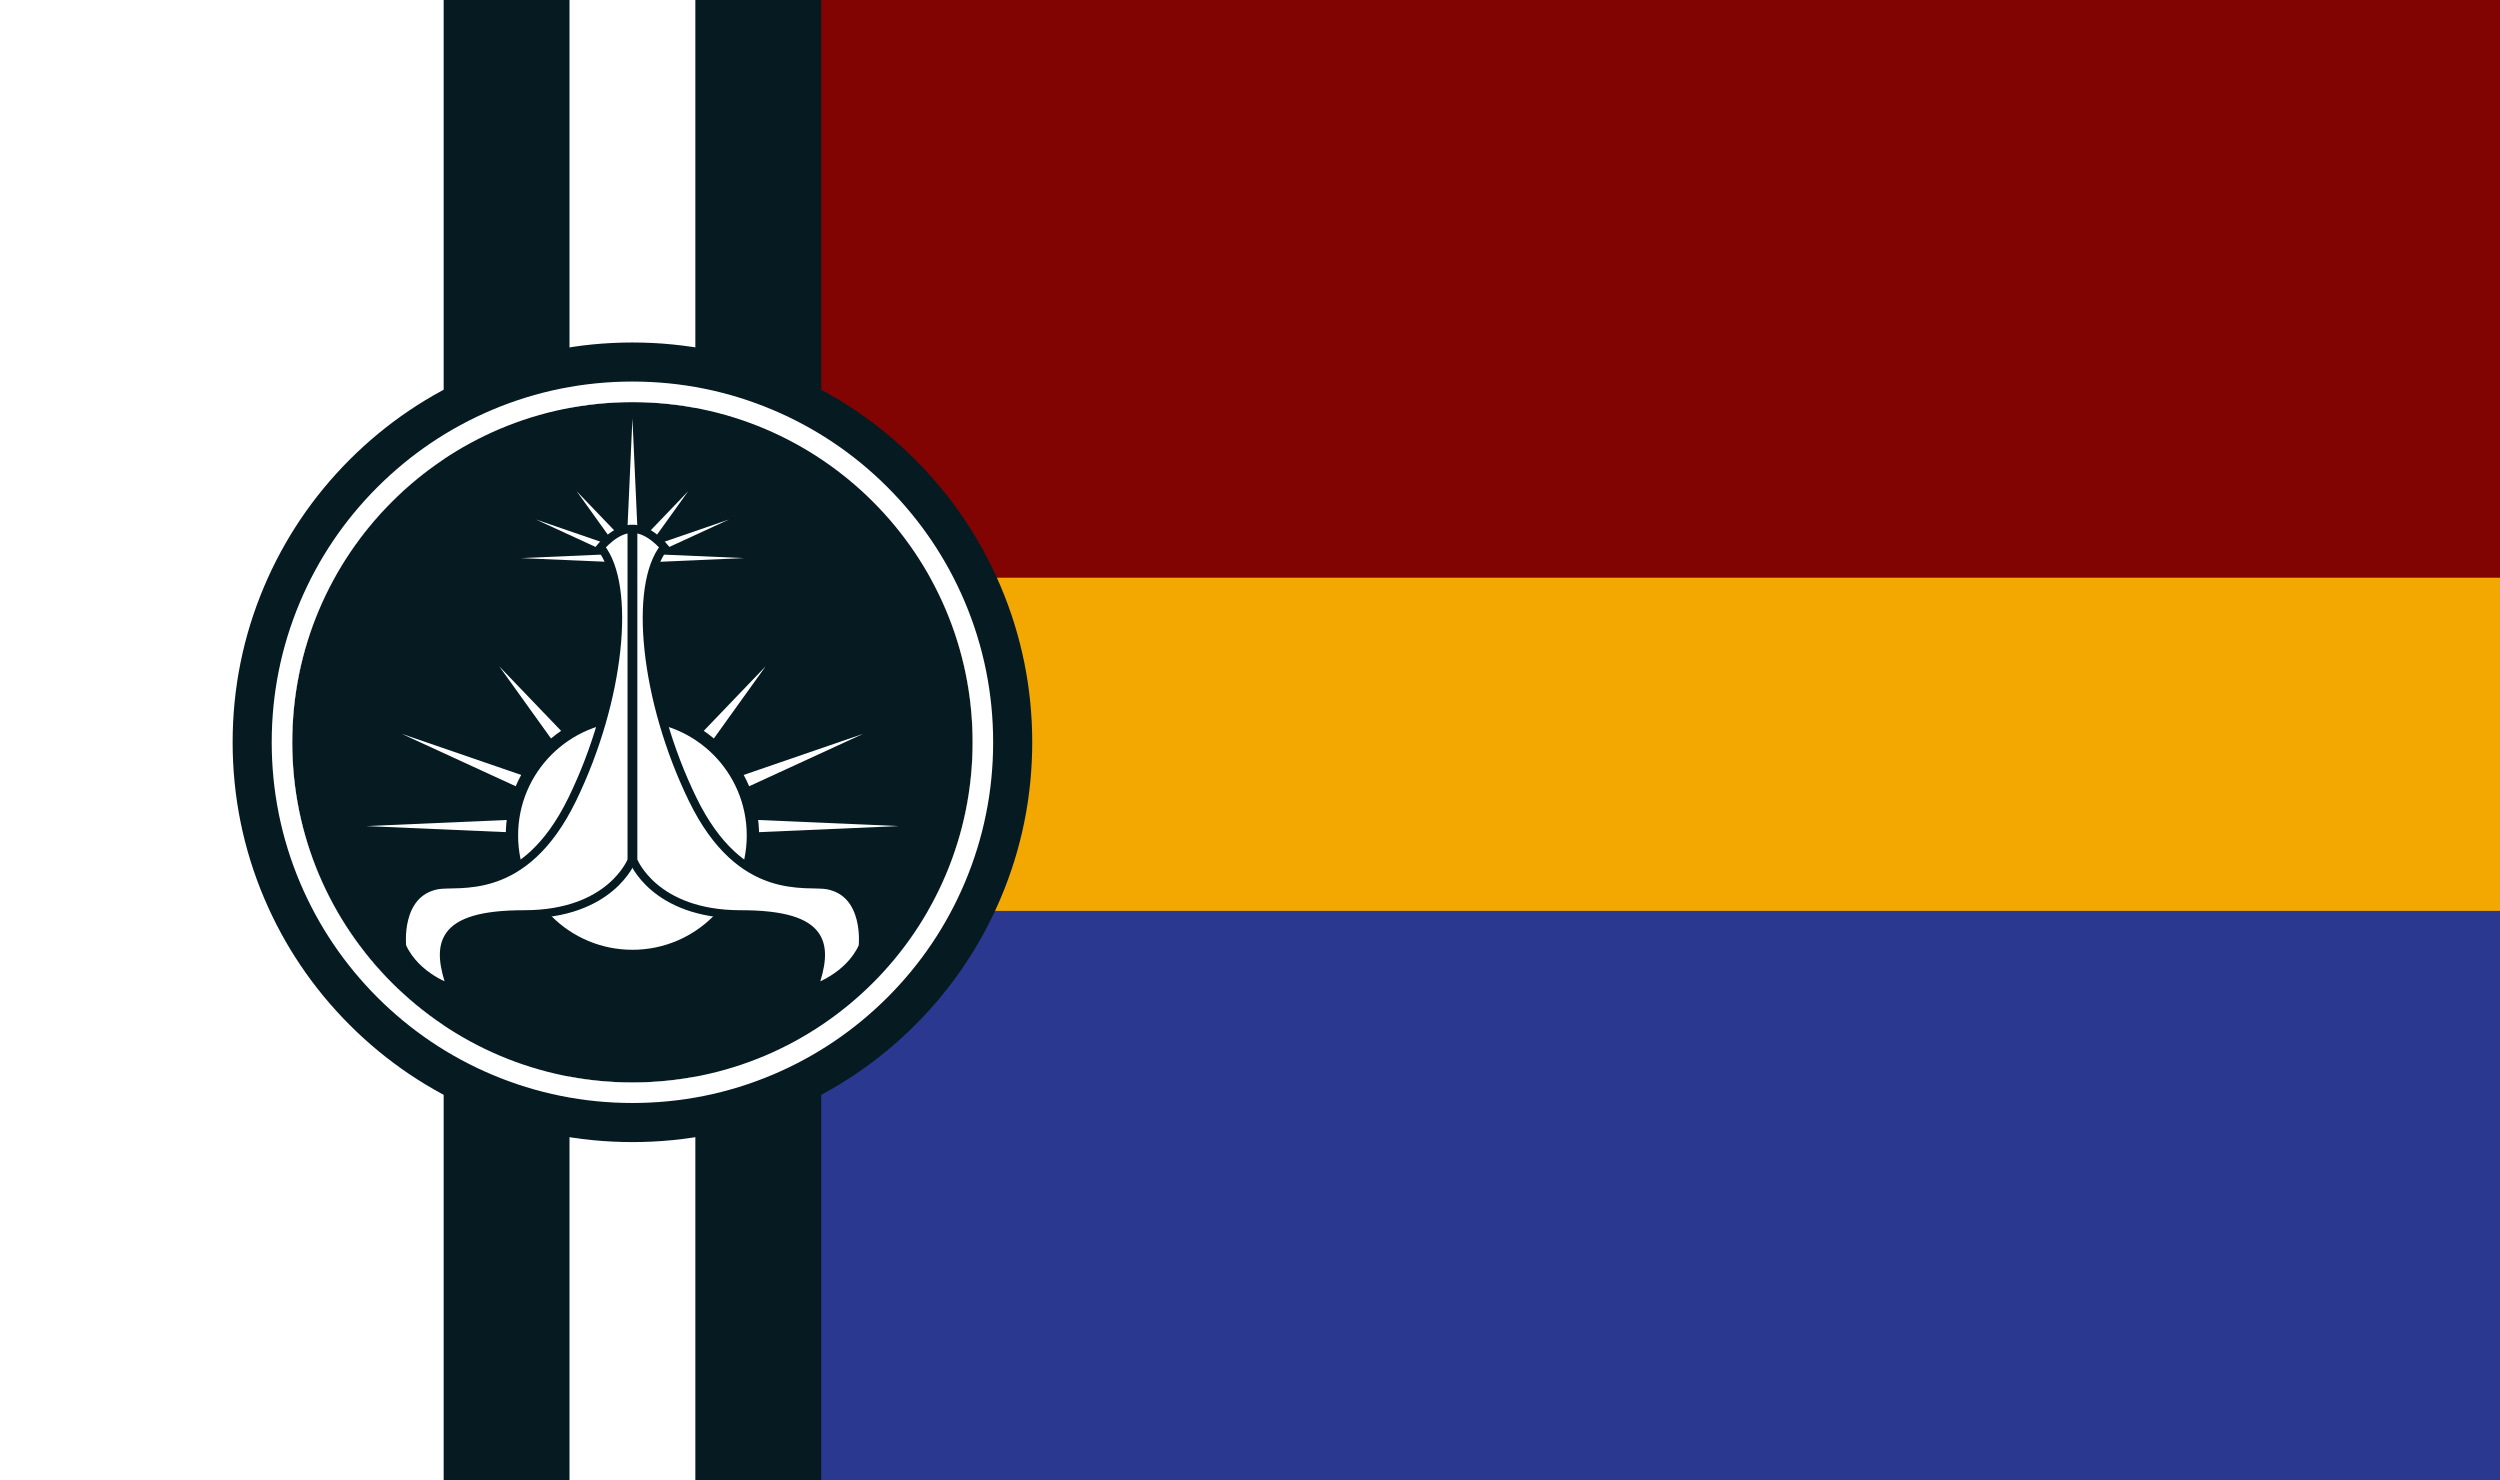 <?xml version="1.0" encoding="UTF-8"?><svg id="Layer_1" xmlns="http://www.w3.org/2000/svg" viewBox="0 0 1215.83 720"><defs><style>.cls-1,.cls-2{fill:#fff;}.cls-3{fill:#051b21;}.cls-2{stroke:#051b21;stroke-miterlimit:10;stroke-width:4px;}.cls-4{fill:#2b388f;}.cls-5{fill:#810403;}.cls-6{fill:#f2a800;}</style></defs><rect class="cls-1" x="0" y="0" width="1215.83" height="720"/><rect class="cls-4" x="338.17" y="0" width="877.66" height="720"/><rect class="cls-5" x="338.17" y="0" width="877.66" height="368.98"/><rect class="cls-6" x="338.17" y="280.96" width="877.66" height="162.04" transform="translate(1554 723.96) rotate(-180)"/><rect class="cls-1" x="-55.23" y="301.6" width="720" height="116.8" transform="translate(664.77 55.23) rotate(90)"/><rect class="cls-3" x="8.77" y="329.4" width="720" height="61.2" transform="translate(728.77 -8.77) rotate(90)"/><rect class="cls-3" x="-113.63" y="329.4" width="720" height="61.2" transform="translate(606.37 113.63) rotate(90)"/><circle class="cls-3" cx="307.57" cy="361" r="165.44"/><path class="cls-3" d="M307.57,195.56c91.37,0,165.44,74.07,165.44,165.44s-74.07,165.44-165.44,165.44-165.44-74.07-165.44-165.44,74.07-165.44,165.44-165.44m0-29c-26.24,0-51.7,5.15-75.69,15.29-23.16,9.79-43.95,23.81-61.8,41.66-17.85,17.85-31.86,38.64-41.66,61.8-10.15,23.99-15.29,49.46-15.29,75.69s5.14,51.7,15.29,75.69c9.79,23.16,23.81,43.95,41.66,61.8,17.85,17.85,38.64,31.86,61.8,41.66,23.99,10.15,49.46,15.29,75.69,15.29s51.7-5.15,75.69-15.29c23.16-9.79,43.95-23.81,61.8-41.66,17.85-17.85,31.86-38.64,41.66-61.8,10.15-23.99,15.29-49.46,15.29-75.69s-5.15-51.7-15.29-75.69c-9.79-23.16-23.81-43.95-41.66-61.8-17.85-17.85-38.64-31.86-61.8-41.66-23.99-10.15-49.46-15.29-75.69-15.29h0Z"/><path class="cls-1" d="M307.57,195.56c91.37,0,165.44,74.07,165.44,165.44s-74.07,165.44-165.44,165.44-165.44-74.07-165.44-165.44,74.07-165.44,165.44-165.44m0-10c-23.68,0-46.66,4.64-68.29,13.79-20.89,8.84-39.65,21.49-55.76,37.59s-28.76,34.87-37.59,55.76c-9.15,21.64-13.79,44.61-13.79,68.29s4.64,46.66,13.79,68.29c8.84,20.89,21.49,39.65,37.59,55.76s34.87,28.76,55.76,37.59c21.64,9.15,44.61,13.79,68.29,13.79s46.66-4.64,68.29-13.79c20.89-8.84,39.65-21.49,55.76-37.59s28.76-34.87,37.59-55.76c9.15-21.64,13.79-44.61,13.79-68.29s-4.64-46.66-13.79-68.29c-8.84-20.89-21.49-39.65-37.59-55.76s-34.87-28.76-55.76-37.59c-21.64-9.15-44.61-13.79-68.29-13.79h0Z"/><g><polyline class="cls-1" points="283.04 406.3 178.02 401.75 283.04 397.2 195.37 356.89 289.61 389.31 242.79 324.05 301 384.76 307.57 239.51 314.14 384.76 372.35 324.05 325.53 389.31 419.77 356.89 332.1 397.2 437.12 401.75 332.1 406.3"/><polyline class="cls-1" points="297.3 273.33 253.33 271.42 297.3 269.52 260.6 252.64 300.05 266.22 280.45 238.89 304.82 264.31 307.57 203.5 310.32 264.31 334.69 238.89 315.09 266.22 354.54 252.64 317.84 269.52 361.81 271.42 317.84 273.33"/><g><g><path class="cls-1" d="M307.57,464.9c-32.31,0-58.6-26.29-58.6-58.6s26.29-58.6,58.6-58.6,58.6,26.29,58.6,58.6-26.29,58.6-58.6,58.6Z"/><path class="cls-3" d="M307.57,350.71c30.7,0,55.6,24.89,55.6,55.6s-24.89,55.6-55.6,55.6-55.6-24.89-55.6-55.6,24.89-55.6,55.6-55.6m0-6c-33.96,0-61.6,27.63-61.6,61.6s27.63,61.6,61.6,61.6,61.6-27.63,61.6-61.6-27.63-61.6-61.6-61.6h0Z"/></g><path class="cls-2" d="M195.55,460.26s-2.93-25.85,17.07-29.75c10.04-1.96,42.16,6.57,65.7-41.83,23.54-48.41,28.87-103.92,13.77-122.58,0,0,7.21-8.88,15.1-8.88v161.21s-10.02,26.24-52.21,26.24-42.85,15.1-35.53,36.07c0,0-17.07-5.36-23.9-20.48Z"/><path class="cls-2" d="M419.6,460.26s2.93-25.85-17.07-29.75c-10.04-1.96-42.16,6.57-65.7-41.83-23.54-48.41-28.87-103.92-13.77-122.58,0,0-7.21-8.88-15.1-8.88v161.21s10.02,26.24,52.21,26.24,42.85,15.1,35.53,36.07c0,0,17.07-5.36,23.9-20.48Z"/></g></g></svg>